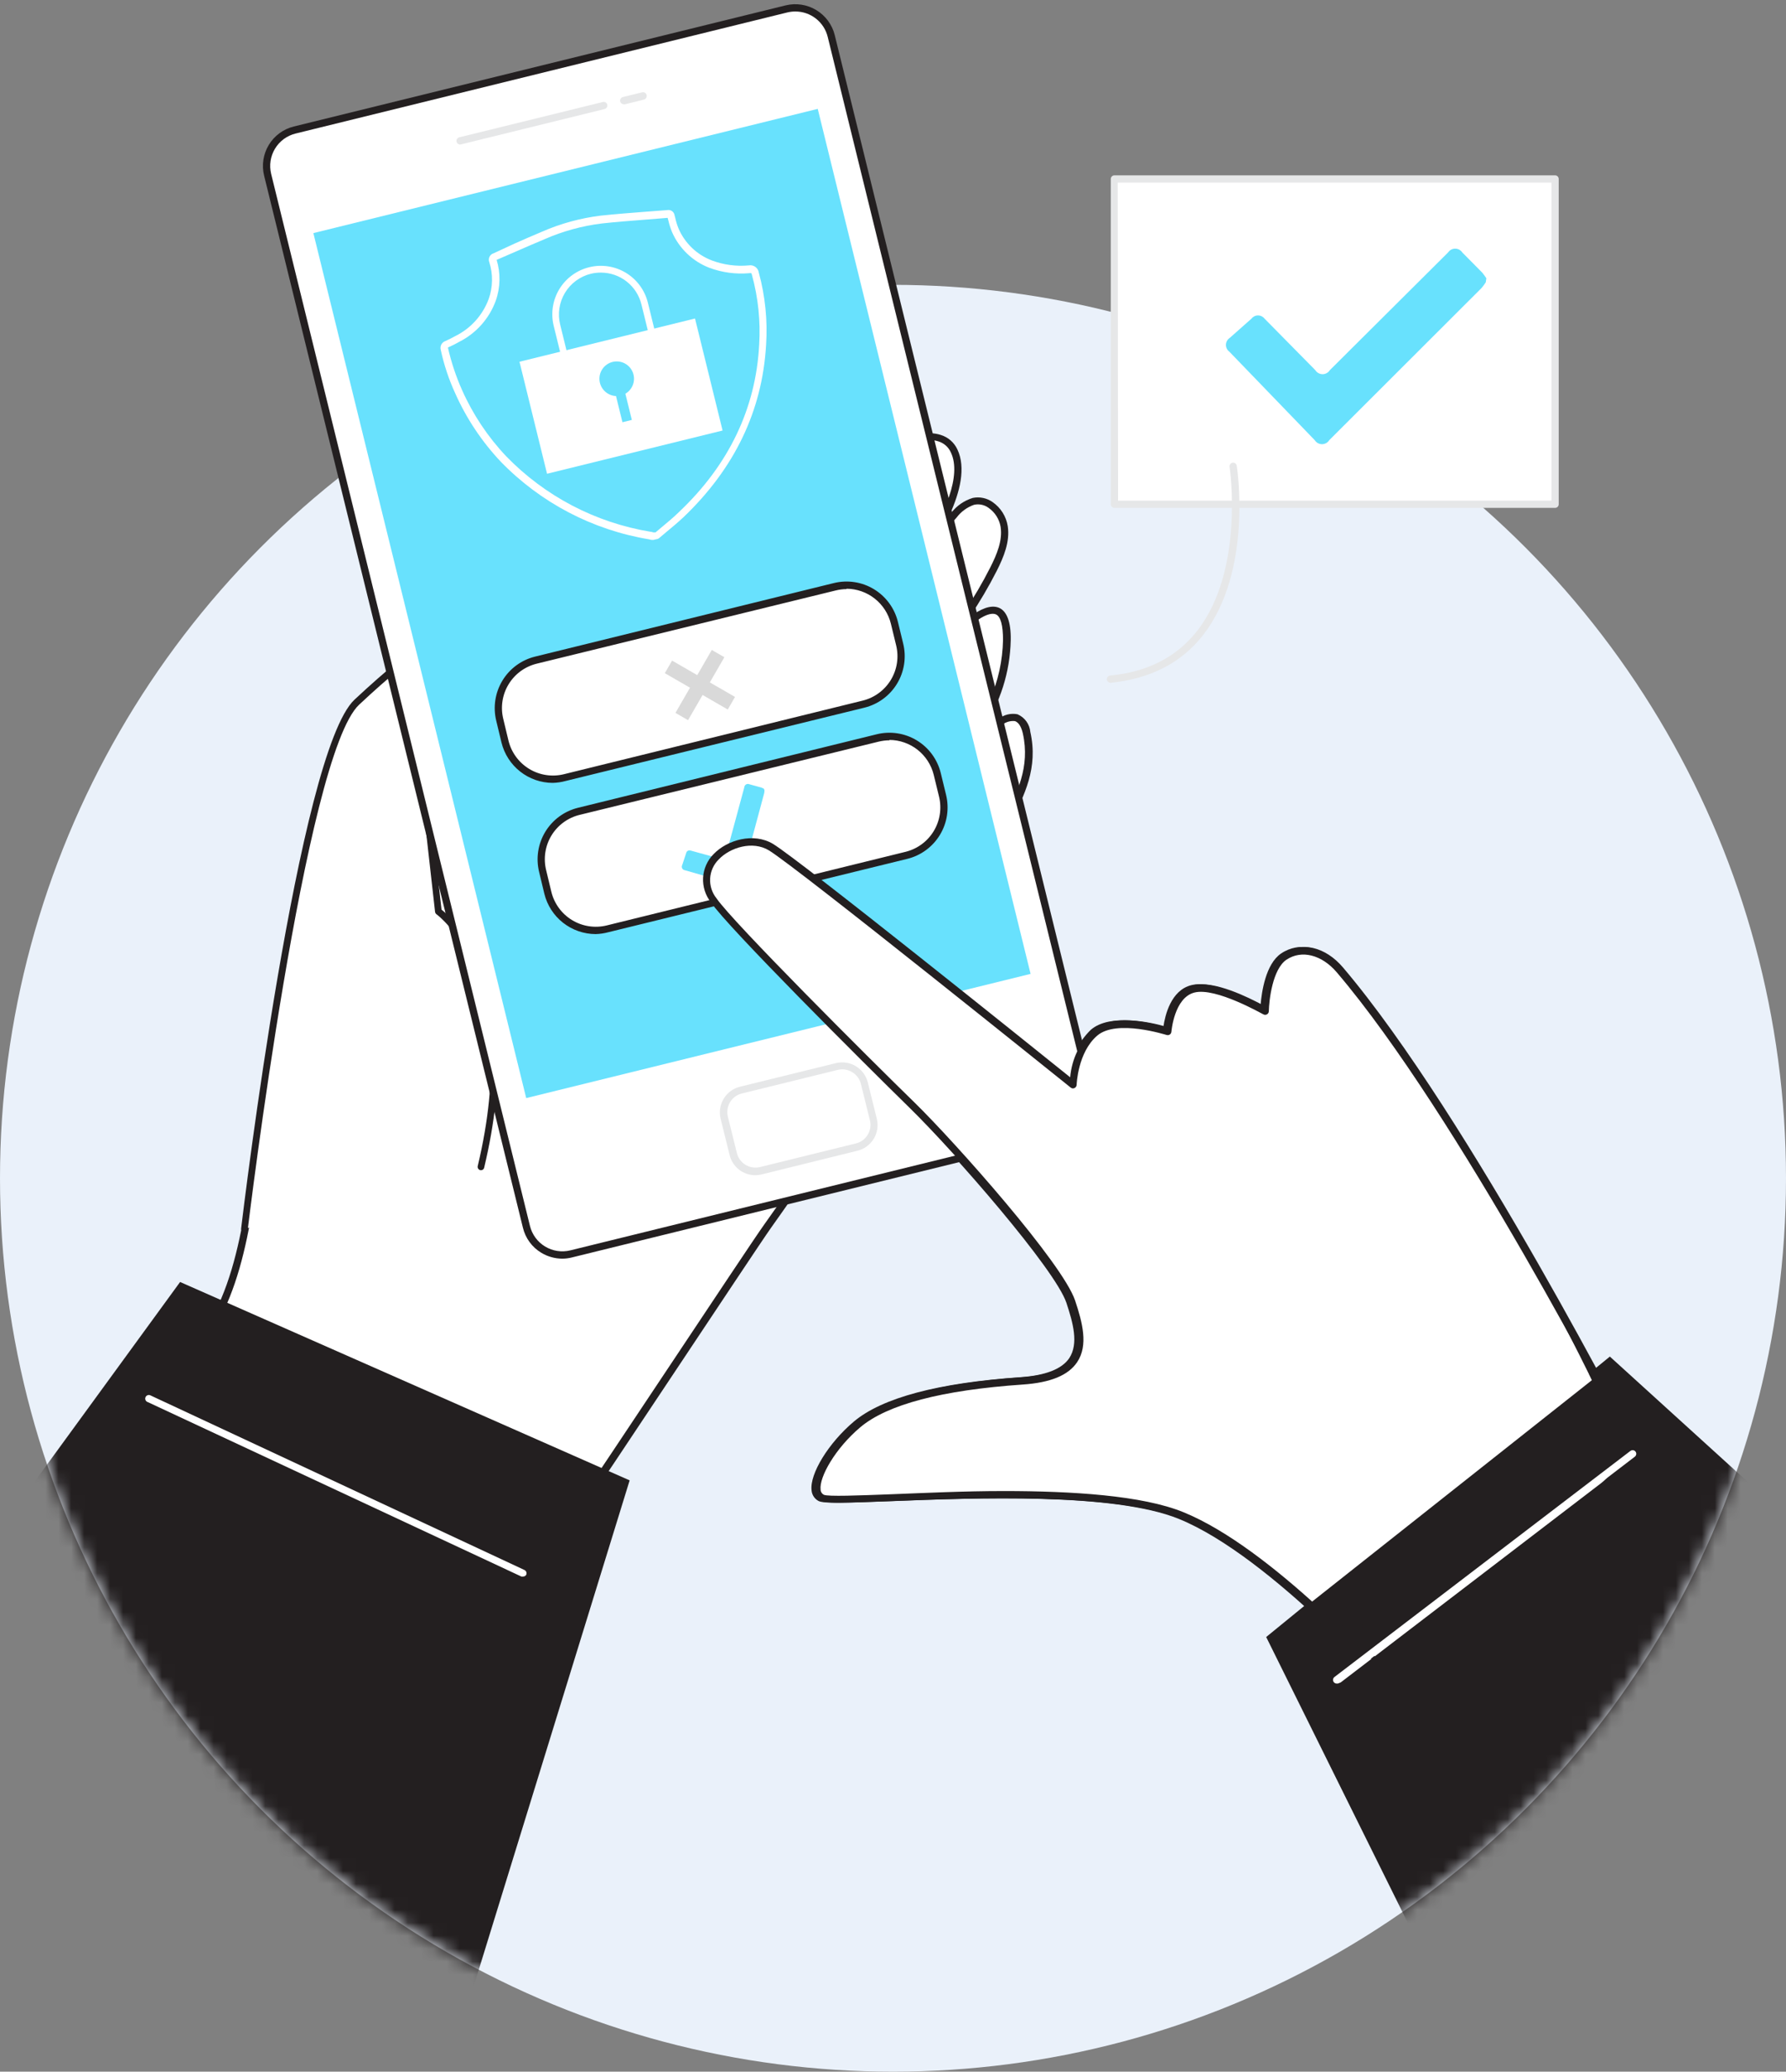 <svg xmlns="http://www.w3.org/2000/svg" width="138" height="160" viewBox="0 0 138 160" fill="none"><rect x="0" y="0" width="138" height="160" fill="#808080" stroke="none"/><g id="Group 1134"><circle id="Ellipse 67" cx="69" cy="91" r="69" fill="#EAF1FA"></circle><g id="Group 1133"><g id="Mask group"><mask id="mask0_8605_7859" style="mask-type:alpha" maskUnits="userSpaceOnUse" x="0" y="22" width="138" height="138"><circle id="Ellipse 67_2" cx="69" cy="91" r="69" fill="#F4F7F7"></circle></mask><g mask="url(#mask0_8605_7859)"><path id="Vector" d="M45.002 116.083C34.968 111.173 24.309 107.66 13.322 105.641C18.986 101.885 19.306 92.268 20.255 85.537C23.309 63.934 44.738 50.135 61.4 38.766C62.804 37.778 64.258 36.863 65.757 36.026C67.525 35.078 72.449 32.142 73.74 34.853C74.981 37.464 71.904 42.213 70.372 44.128C71.389 42.613 72.515 41.173 73.74 39.822C74.117 39.316 74.64 38.94 75.239 38.744C76.362 38.486 77.434 39.552 77.603 40.686C77.771 41.82 77.299 42.932 76.783 43.97C75.539 46.423 73.988 48.707 72.168 50.769C73.392 49.382 77.917 44.189 77.822 49.45C77.743 52.763 76.361 55.912 73.976 58.213C75.023 57.294 76.15 56.471 77.344 55.754C77.512 55.622 77.706 55.527 77.913 55.474C78.119 55.42 78.335 55.411 78.546 55.446C78.769 55.554 78.96 55.718 79.102 55.921C79.243 56.125 79.33 56.361 79.354 56.608C80.106 59.976 78.231 62.39 76.951 65.27C75.952 67.516 75.368 69.627 74.094 71.788C69.49 79.614 64.606 87.305 59.34 94.699C57.981 96.58 45.069 116.117 45.002 116.083Z" fill="white"></path><path id="Vector_2" d="M44.985 116.369C44.947 116.368 44.91 116.356 44.878 116.336C34.868 111.435 24.233 107.929 13.271 105.916C13.217 105.905 13.167 105.879 13.128 105.84C13.089 105.802 13.062 105.752 13.051 105.698C13.039 105.645 13.044 105.589 13.064 105.537C13.085 105.486 13.119 105.442 13.164 105.411C17.931 102.25 18.857 94.609 19.604 88.467C19.727 87.434 19.845 86.441 19.98 85.498C22.933 64.602 43.093 50.887 59.278 39.861L61.226 38.536C62.637 37.541 64.098 36.621 65.605 35.779L65.998 35.566C67.683 34.657 70.765 32.967 72.685 33.59C72.967 33.675 73.228 33.819 73.451 34.013C73.674 34.206 73.852 34.445 73.976 34.713C74.644 36.122 74.172 38.008 73.386 39.737C73.42 39.692 73.459 39.653 73.499 39.608C73.92 39.062 74.501 38.659 75.16 38.457C75.426 38.402 75.701 38.403 75.966 38.459C76.232 38.515 76.483 38.625 76.704 38.783C77.012 38.998 77.274 39.273 77.473 39.591C77.673 39.91 77.807 40.265 77.866 40.636C78.046 41.837 77.563 42.999 77.019 44.083C76.391 45.317 75.688 46.511 74.913 47.659C75.756 47.03 76.541 46.693 77.159 46.929C77.777 47.165 78.125 48.007 78.097 49.444C78.045 51.9 77.287 54.29 75.913 56.327C76.334 56.035 76.755 55.765 77.187 55.502C77.388 55.347 77.62 55.237 77.867 55.179C78.114 55.121 78.37 55.116 78.619 55.165C78.893 55.282 79.13 55.471 79.305 55.712C79.48 55.953 79.586 56.238 79.612 56.535C80.23 59.302 79.169 61.402 78.046 63.625C77.76 64.186 77.485 64.776 77.193 65.377C76.845 66.157 76.541 66.937 76.25 67.695C75.726 69.153 75.082 70.566 74.324 71.917C69.327 80.417 64.499 87.917 59.559 94.85C58.902 95.777 55.421 101.026 52.053 106.079L47.36 113.124C45.479 115.931 45.181 116.369 44.985 116.369ZM14.018 105.489C24.72 107.513 35.104 110.957 44.895 115.729C45.546 114.792 48.595 110.211 51.553 105.77C54.922 100.717 58.403 95.468 59.071 94.542C64 87.62 68.817 80.13 73.808 71.653C74.549 70.325 75.18 68.937 75.694 67.504C75.986 66.746 76.294 65.955 76.648 65.163C76.918 64.551 77.21 63.962 77.507 63.389C78.591 61.256 79.607 59.246 79.034 56.652C78.95 56.276 78.77 55.805 78.417 55.692C78.244 55.674 78.069 55.69 77.902 55.739C77.736 55.788 77.58 55.869 77.445 55.979C76.269 56.688 75.156 57.5 74.122 58.404C74.066 58.449 73.995 58.471 73.924 58.465C73.853 58.459 73.786 58.427 73.738 58.373C73.69 58.321 73.664 58.251 73.665 58.179C73.667 58.108 73.696 58.04 73.746 57.989C74.904 56.878 75.831 55.551 76.476 54.082C77.12 52.613 77.469 51.031 77.501 49.427C77.501 48.304 77.322 47.602 76.94 47.445C76.205 47.165 74.695 48.31 72.41 50.876L72.359 50.937C72.333 50.964 72.302 50.984 72.268 50.999C72.234 51.013 72.197 51.02 72.16 51.02C72.123 51.02 72.086 51.013 72.052 50.999C72.018 50.984 71.987 50.964 71.96 50.937C71.934 50.912 71.912 50.882 71.897 50.848C71.883 50.814 71.875 50.778 71.875 50.741C71.875 50.704 71.883 50.667 71.897 50.634C71.912 50.6 71.934 50.569 71.96 50.544C73.762 48.502 75.296 46.238 76.525 43.807C77.03 42.808 77.473 41.741 77.316 40.697C77.267 40.403 77.16 40.121 77.001 39.868C76.842 39.616 76.634 39.398 76.39 39.226C76.231 39.109 76.048 39.026 75.855 38.984C75.661 38.943 75.461 38.943 75.267 38.985C74.728 39.172 74.257 39.516 73.914 39.973C73.207 40.765 72.522 41.584 71.882 42.432C71.203 43.471 70.635 44.184 70.568 44.268C70.522 44.324 70.456 44.36 70.384 44.369C70.312 44.379 70.24 44.361 70.181 44.318C70.121 44.276 70.081 44.213 70.068 44.141C70.056 44.07 70.072 43.996 70.113 43.937C70.551 43.28 71.012 42.64 71.489 42.017C72.937 39.771 74.33 36.751 73.471 34.943C73.381 34.74 73.249 34.559 73.083 34.412C72.918 34.265 72.722 34.155 72.511 34.09C70.826 33.528 67.744 35.212 66.268 36.026L65.875 36.24C64.387 37.088 62.946 38.016 61.558 39.019L59.609 40.343C43.503 51.302 23.455 64.944 20.536 85.593C20.401 86.531 20.283 87.524 20.159 88.552C19.418 94.553 18.531 101.992 14.018 105.489Z" fill="#231F20"></path><path id="Vector_3" d="M18.896 94.901C18.896 94.901 23.281 58.225 27.576 54.211C32.684 49.444 37.339 46.211 38.192 48.933C39.045 51.656 39.837 56.198 32.853 61.284L33.875 70.362C33.875 70.362 40.752 75.129 37.17 90.107" fill="white"></path><path id="Vector_4" d="M18.896 95.159H18.857C18.789 95.151 18.728 95.116 18.686 95.062C18.644 95.009 18.624 94.941 18.632 94.873C18.812 93.374 23.079 58.062 27.396 54.031C32.336 49.422 35.688 47.294 37.35 47.749C37.614 47.821 37.853 47.964 38.043 48.162C38.233 48.359 38.366 48.605 38.428 48.871C40.364 55.047 36.642 58.836 33.122 61.436L34.116 70.255C34.98 70.918 40.797 75.993 37.411 90.18C37.404 90.213 37.39 90.244 37.371 90.272C37.351 90.299 37.326 90.323 37.297 90.341C37.269 90.358 37.237 90.37 37.203 90.375C37.17 90.38 37.136 90.379 37.103 90.371C37.037 90.353 36.981 90.312 36.946 90.254C36.91 90.197 36.898 90.128 36.912 90.062C40.409 75.42 33.79 70.654 33.723 70.609C33.694 70.587 33.669 70.559 33.651 70.527C33.633 70.495 33.621 70.46 33.616 70.424L32.595 61.346C32.589 61.301 32.596 61.256 32.614 61.215C32.632 61.173 32.66 61.137 32.696 61.11C39.202 56.349 38.916 52.128 37.939 49.023C37.899 48.842 37.811 48.674 37.685 48.538C37.559 48.402 37.398 48.302 37.221 48.248C35.778 47.867 32.415 50.056 27.75 54.424C23.567 58.325 19.188 94.587 19.143 94.952C19.133 95.01 19.102 95.062 19.057 95.1C19.012 95.138 18.955 95.159 18.896 95.159Z" fill="#231F20"></path><path id="Vector_5" d="M-5.397 125.5L13.916 99.011L48.651 114.332L34.102 161.5L-5.397 125.5Z" fill="#231F20"></path><path id="Vector_6" d="M40.404 121.759C40.365 121.767 40.325 121.767 40.286 121.759L11.413 108.285C11.375 108.273 11.341 108.252 11.311 108.226C11.282 108.199 11.259 108.166 11.243 108.13C11.227 108.094 11.22 108.054 11.22 108.015C11.221 107.975 11.23 107.936 11.246 107.9C11.263 107.864 11.287 107.832 11.318 107.806C11.348 107.78 11.383 107.761 11.421 107.75C11.459 107.738 11.498 107.735 11.538 107.74C11.577 107.746 11.615 107.759 11.649 107.78L40.522 121.254C40.555 121.269 40.586 121.292 40.611 121.319C40.636 121.346 40.655 121.379 40.668 121.414C40.68 121.449 40.686 121.486 40.684 121.523C40.682 121.56 40.672 121.596 40.656 121.63C40.63 121.672 40.593 121.707 40.548 121.729C40.504 121.752 40.454 121.762 40.404 121.759Z" fill="white"></path><path id="Vector_7" d="M126.288 112.204C126.288 112.204 113.218 86.486 103.371 74.898C102.024 73.315 100.311 73.051 99.099 73.871C97.673 74.837 97.617 78.076 97.617 78.076C97.617 78.076 93.878 75.909 92.087 76.358C90.296 76.807 90.088 79.642 90.088 79.642C90.088 79.642 86.097 78.323 84.474 79.743C82.852 81.164 82.79 83.752 82.79 83.752C82.79 83.752 61.743 66.837 59.424 65.405C57.105 63.973 52.946 66.528 55 69.514C56.275 71.378 66.896 81.955 70.332 85.318C73.768 88.681 81.763 97.804 82.683 100.476C83.604 103.148 84.339 106.219 78.882 106.595C73.426 106.972 68.569 107.943 66.178 109.964C63.786 111.985 62.214 115.045 63.41 115.645C64.606 116.246 83.896 114.04 91.222 117.026C98.549 120.013 108.064 130.938 108.064 130.938L126.288 112.204Z" fill="white"></path><path id="Vector_8" d="M108.059 131.241C108.019 131.24 107.981 131.231 107.945 131.214C107.909 131.198 107.877 131.175 107.851 131.146C107.755 131.033 98.273 120.237 91.099 117.313C86.08 115.263 75.239 115.684 68.76 115.937C65.251 116.072 63.708 116.122 63.27 115.937C63.112 115.858 62.977 115.739 62.879 115.593C62.78 115.446 62.721 115.277 62.708 115.101C62.557 113.821 64.022 111.44 65.97 109.795C68.154 107.954 72.482 106.803 78.843 106.365C80.78 106.23 82.054 105.736 82.621 104.889C83.357 103.766 82.913 102.177 82.397 100.616C81.532 98.034 73.717 89.057 70.136 85.554C66.554 82.051 56.056 71.58 54.787 69.683C54.361 69.144 54.147 68.467 54.186 67.781C54.226 67.095 54.515 66.447 55 65.961C56.044 64.871 58.088 64.276 59.587 65.175C61.743 66.494 79.505 80.754 82.548 83.201C82.671 81.812 83.286 80.511 84.283 79.535C85.76 78.255 88.853 78.974 89.897 79.277C90.015 78.463 90.459 76.47 92.064 76.083C93.67 75.695 96.376 77.06 97.403 77.61C97.482 76.65 97.785 74.455 98.986 73.641C100.401 72.681 102.265 73.113 103.629 74.719C113.386 86.194 126.45 111.816 126.585 112.075C126.61 112.128 126.619 112.187 126.61 112.245C126.601 112.303 126.575 112.357 126.535 112.4L108.306 131.157C108.273 131.188 108.234 131.212 108.191 131.226C108.149 131.241 108.103 131.246 108.059 131.241ZM77.445 115.157C82.672 115.157 88.112 115.488 91.301 116.79C98.105 119.564 106.616 128.917 108.07 130.545L125.945 112.153C124.76 109.846 112.443 86.003 103.152 75.1C101.99 73.731 100.424 73.338 99.256 74.124C98.189 74.853 97.914 77.239 97.897 78.104C97.897 78.152 97.883 78.199 97.859 78.24C97.834 78.282 97.799 78.316 97.757 78.34C97.714 78.364 97.666 78.377 97.617 78.377C97.567 78.377 97.519 78.364 97.476 78.34C97.437 78.34 93.816 76.234 92.154 76.655C90.582 77.048 90.374 79.665 90.369 79.687C90.366 79.729 90.353 79.77 90.332 79.807C90.311 79.844 90.281 79.875 90.246 79.899C90.211 79.923 90.171 79.938 90.129 79.944C90.087 79.95 90.044 79.947 90.004 79.934C89.965 79.934 86.141 78.688 84.637 79.985C83.132 81.281 83.048 83.757 83.048 83.785C83.046 83.837 83.03 83.888 83.001 83.931C82.972 83.975 82.932 84.01 82.885 84.032C82.838 84.055 82.786 84.064 82.734 84.058C82.683 84.052 82.634 84.031 82.593 83.999C82.38 83.83 61.552 67.078 59.278 65.68C58.02 64.911 56.28 65.444 55.393 66.376C54.996 66.769 54.76 67.295 54.729 67.852C54.699 68.409 54.878 68.958 55.23 69.391C56.477 71.215 67.02 81.742 70.529 85.155C73.746 88.305 81.97 97.579 82.93 100.442C83.492 102.126 83.969 103.895 83.087 105.203C82.408 106.219 81.032 106.786 78.877 106.932C72.639 107.359 68.423 108.47 66.335 110.228C64.387 111.872 63.152 114.084 63.264 115.039C63.265 115.122 63.288 115.204 63.331 115.275C63.375 115.346 63.437 115.404 63.511 115.443C63.831 115.595 66.211 115.499 68.732 115.404C71.253 115.308 74.279 115.157 77.445 115.157Z" fill="#231F20"></path><path id="Vector_9" d="M124.39 104.771L97.835 126.43L111.006 153L141.664 120.462L124.39 104.771Z" fill="#231F20"></path><path id="Vector_10" d="M103.422 129.967C103.378 129.966 103.335 129.956 103.297 129.937C103.258 129.917 103.224 129.889 103.197 129.855C103.153 129.795 103.133 129.72 103.144 129.646C103.154 129.573 103.194 129.506 103.253 129.462L126.119 112.002C126.178 111.957 126.253 111.936 126.326 111.946C126.4 111.955 126.467 111.994 126.512 112.052C126.558 112.111 126.578 112.186 126.568 112.259C126.559 112.333 126.521 112.4 126.462 112.445L103.59 129.939C103.539 129.966 103.48 129.976 103.422 129.967Z" fill="white"></path></g></g><g id="Group 1132"><path id="Vector_11" d="M60.77 0.683L22.775 10.037C21.242 10.414 20.306 11.962 20.683 13.495L40.685 94.746C41.063 96.279 42.611 97.215 44.143 96.838L82.139 87.484C83.671 87.107 84.608 85.559 84.231 84.027L64.228 2.775C63.851 1.242 62.303 0.306 60.77 0.683Z" fill="white"></path><path id="Vector_12" d="M43.447 97.209C42.875 97.207 42.314 97.05 41.824 96.754C41.47 96.542 41.162 96.262 40.919 95.929C40.675 95.596 40.5 95.218 40.404 94.817L20.407 13.565C20.208 12.757 20.339 11.904 20.769 11.192C21.2 10.48 21.895 9.969 22.703 9.77L60.699 0.417C61.507 0.218 62.361 0.348 63.074 0.779C63.786 1.209 64.299 1.905 64.499 2.713L84.497 83.965C84.694 84.774 84.562 85.628 84.13 86.341C83.699 87.053 83.003 87.565 82.195 87.766L44.199 97.113C43.953 97.176 43.7 97.208 43.447 97.209ZM61.457 0.888C61.247 0.887 61.038 0.912 60.834 0.961L22.838 10.314C22.174 10.477 21.603 10.897 21.25 11.482C20.896 12.066 20.789 12.767 20.951 13.43L40.949 94.682C41.112 95.346 41.532 95.917 42.116 96.27C42.7 96.624 43.401 96.731 44.064 96.569L82.06 87.221C82.724 87.056 83.296 86.636 83.65 86.051C84.005 85.466 84.113 84.765 83.952 84.1L63.955 2.847C63.818 2.288 63.497 1.791 63.044 1.436C62.591 1.081 62.032 0.888 61.457 0.888Z" fill="#231F20"></path><path id="Vector_13" d="M63.185 8.409L24.213 18.003L40.659 84.808L79.631 75.215L63.185 8.409Z" fill="#68E1FD"></path><path id="Vector_14" d="M64.654 82.35L57.241 84.175C56.298 84.407 55.722 85.359 55.955 86.301L56.652 89.136C56.884 90.078 57.836 90.654 58.779 90.422L66.192 88.597C67.135 88.365 67.711 87.413 67.479 86.471L66.781 83.636C66.549 82.694 65.597 82.118 64.654 82.35Z" fill="white"></path><path id="Vector_15" d="M58.352 90.764C57.896 90.763 57.454 90.609 57.096 90.327C56.737 90.045 56.484 89.651 56.376 89.209L55.674 86.374C55.554 85.851 55.644 85.302 55.924 84.846C56.204 84.389 56.653 84.061 57.173 83.931L64.589 82.107C65.114 81.98 65.668 82.065 66.13 82.345C66.591 82.625 66.924 83.076 67.054 83.6L67.75 86.407C67.879 86.932 67.794 87.487 67.514 87.949C67.234 88.411 66.782 88.743 66.257 88.872L58.857 90.702C58.692 90.743 58.523 90.764 58.352 90.764ZM65.089 82.584C64.968 82.585 64.847 82.6 64.73 82.629L57.319 84.454C57.131 84.499 56.954 84.582 56.797 84.697C56.641 84.811 56.51 84.956 56.41 85.122C56.309 85.288 56.243 85.474 56.214 85.666C56.185 85.859 56.194 86.055 56.241 86.244L56.937 89.051C56.983 89.24 57.066 89.417 57.181 89.574C57.295 89.73 57.44 89.862 57.606 89.963C57.771 90.064 57.955 90.131 58.147 90.16C58.339 90.19 58.534 90.181 58.723 90.135L66.133 88.31C66.322 88.264 66.499 88.182 66.656 88.067C66.812 87.952 66.944 87.808 67.045 87.642C67.145 87.476 67.212 87.292 67.242 87.101C67.271 86.909 67.263 86.713 67.217 86.525L66.521 83.718C66.475 83.53 66.392 83.353 66.278 83.196C66.163 83.04 66.019 82.909 65.853 82.809C65.619 82.661 65.348 82.583 65.072 82.584H65.089Z" fill="#E6E7E8"></path><path id="Vector_16" d="M35.537 11.168C35.476 11.163 35.418 11.14 35.372 11.1C35.325 11.061 35.293 11.008 35.278 10.949C35.269 10.912 35.267 10.875 35.273 10.838C35.278 10.801 35.291 10.766 35.31 10.734C35.33 10.702 35.355 10.674 35.386 10.652C35.416 10.63 35.45 10.615 35.486 10.606L46.58 7.878C46.615 7.868 46.653 7.866 46.689 7.871C46.726 7.877 46.761 7.889 46.793 7.908C46.825 7.926 46.852 7.951 46.875 7.981C46.897 8.01 46.913 8.044 46.922 8.08C46.939 8.153 46.927 8.229 46.888 8.293C46.849 8.357 46.787 8.404 46.714 8.422L35.621 11.151L35.537 11.168Z" fill="#E6E7E8"></path><path id="Vector_17" d="M48.191 8.051C48.128 8.052 48.068 8.031 48.019 7.992C47.97 7.953 47.935 7.899 47.921 7.838C47.904 7.766 47.916 7.69 47.953 7.626C47.991 7.562 48.052 7.515 48.123 7.496L49.617 7.131C49.691 7.113 49.77 7.125 49.835 7.165C49.9 7.205 49.947 7.27 49.965 7.344C49.983 7.419 49.97 7.497 49.93 7.562C49.89 7.628 49.826 7.674 49.752 7.692L48.258 8.063L48.191 8.051Z" fill="#E6E7E8"></path><path id="Vector_18" d="M67.808 56.968L44.716 62.652C42.672 63.156 41.422 65.221 41.926 67.265L42.334 68.922C42.837 70.966 44.902 72.216 46.946 71.712L70.038 66.028C72.082 65.524 73.332 63.459 72.828 61.415L72.42 59.758C71.917 57.714 69.852 56.464 67.808 56.968Z" fill="white"></path><path id="Vector_19" d="M64.458 45.262L41.366 50.947C39.322 51.45 38.072 53.515 38.576 55.56L38.984 57.217C39.487 59.261 41.552 60.51 43.596 60.007L66.688 54.322C68.732 53.819 69.982 51.754 69.478 49.71L69.07 48.053C68.567 46.008 66.502 44.759 64.458 45.262Z" fill="white"></path><path id="Vector_20" d="M46.024 72.142C45.11 72.139 44.223 71.831 43.505 71.267C42.787 70.702 42.278 69.913 42.06 69.026L41.656 67.342C41.398 66.288 41.568 65.176 42.129 64.248C42.69 63.32 43.596 62.652 44.648 62.39L67.744 56.709C68.266 56.58 68.807 56.556 69.338 56.637C69.868 56.718 70.378 56.902 70.837 57.18C71.296 57.458 71.697 57.824 72.015 58.256C72.332 58.689 72.562 59.18 72.69 59.701L73.1 61.385C73.358 62.438 73.188 63.55 72.627 64.477C72.066 65.404 71.16 66.071 70.108 66.331L47.012 71.996C46.689 72.083 46.358 72.132 46.024 72.142ZM68.727 57.175C68.441 57.177 68.157 57.213 67.879 57.281L44.783 62.935C44.333 63.045 43.908 63.243 43.535 63.518C43.161 63.792 42.845 64.138 42.605 64.535C42.365 64.932 42.206 65.372 42.137 65.831C42.067 66.289 42.089 66.757 42.2 67.207L42.605 68.891C42.83 69.799 43.407 70.581 44.207 71.065C45.008 71.549 45.968 71.696 46.877 71.474L69.973 65.787C70.881 65.562 71.662 64.987 72.147 64.187C72.631 63.387 72.778 62.428 72.556 61.52L72.146 59.836C71.955 59.072 71.516 58.393 70.897 57.906C70.278 57.419 69.514 57.152 68.727 57.147V57.175Z" fill="#231F20"></path><path id="Vector_21" d="M42.711 60.464C41.797 60.462 40.911 60.154 40.193 59.589C39.474 59.024 38.966 58.236 38.748 57.348L38.343 55.664C38.086 54.611 38.256 53.498 38.817 52.57C39.377 51.642 40.283 50.974 41.336 50.713L64.432 45.031C64.953 44.903 65.495 44.878 66.025 44.959C66.556 45.04 67.066 45.225 67.525 45.503C67.984 45.781 68.384 46.146 68.702 46.579C69.02 47.011 69.25 47.502 69.378 48.023L69.788 49.708C70.045 50.76 69.875 51.872 69.314 52.799C68.753 53.727 67.847 54.393 66.795 54.654L43.699 60.318C43.377 60.406 43.045 60.455 42.711 60.464ZM65.414 45.497C65.129 45.499 64.844 45.535 64.567 45.604L41.47 51.257C41.02 51.368 40.596 51.566 40.222 51.84C39.849 52.115 39.533 52.461 39.293 52.858C39.053 53.254 38.894 53.695 38.824 54.153C38.755 54.612 38.776 55.079 38.888 55.529L39.292 57.214C39.518 58.122 40.094 58.903 40.895 59.387C41.696 59.871 42.656 60.018 43.564 59.796L66.661 54.109C67.568 53.885 68.35 53.309 68.834 52.51C69.318 51.71 69.465 50.751 69.243 49.842L68.833 48.158C68.643 47.394 68.203 46.715 67.584 46.228C66.965 45.741 66.202 45.474 65.414 45.469V45.497Z" fill="#231F20"></path><path id="Vector_22" d="M53.702 24.599L40.139 27.938L42.269 36.589L55.832 33.25L53.702 24.599Z" fill="white"></path><path id="Vector_23" d="M43.7 28.06C43.652 28.059 43.605 28.046 43.565 28.021C43.507 27.985 43.465 27.929 43.447 27.864L42.784 25.169C42.666 24.691 42.644 24.195 42.718 23.708C42.792 23.222 42.961 22.754 43.216 22.334C43.471 21.913 43.807 21.546 44.204 21.255C44.601 20.964 45.051 20.755 45.53 20.638C46.494 20.401 47.513 20.556 48.362 21.07C49.212 21.584 49.823 22.414 50.06 23.378L50.723 26.073C50.738 26.138 50.727 26.207 50.693 26.265C50.658 26.322 50.602 26.364 50.537 26.381L43.761 28.066L43.7 28.06ZM46.428 21.054C46.167 21.053 45.907 21.083 45.653 21.144C45.239 21.245 44.849 21.428 44.506 21.681C44.163 21.933 43.873 22.252 43.653 22.617C43.433 22.982 43.287 23.387 43.224 23.808C43.16 24.23 43.181 24.66 43.284 25.073L43.885 27.521L50.167 25.972L49.566 23.529C49.397 22.824 48.996 22.197 48.426 21.747C47.857 21.298 47.153 21.054 46.428 21.054Z" fill="white"></path><path id="Vector_24" d="M47.652 30.587C48.39 30.587 48.988 29.988 48.988 29.25C48.988 28.512 48.39 27.914 47.652 27.914C46.914 27.914 46.316 28.512 46.316 29.25C46.316 29.988 46.914 30.587 47.652 30.587Z" fill="#68E1FD"></path><path id="Vector_25" d="M48.075 29.405L47.35 29.584L48.095 32.609L48.82 32.431L48.075 29.405Z" fill="#68E1FD"></path><path id="Vector_26" d="M50.498 41.697H50.431H50.33L50.144 41.652C45.781 40.929 41.765 38.825 38.686 35.65C37.229 34.105 36.042 32.325 35.177 30.384C34.681 29.306 34.305 28.176 34.054 27.016C34.017 26.878 34.034 26.73 34.102 26.604C34.17 26.477 34.283 26.382 34.419 26.337C34.65 26.235 34.897 26.112 35.194 25.949C36.382 25.359 37.3 24.336 37.76 23.092C38.086 22.173 38.102 21.173 37.805 20.245C37.778 20.178 37.767 20.106 37.77 20.034C37.773 19.962 37.792 19.891 37.824 19.827C37.856 19.762 37.902 19.705 37.957 19.659C38.013 19.613 38.078 19.58 38.147 19.56L39.77 18.808C40.46 18.505 41.156 18.196 41.858 17.904C43.312 17.266 44.852 16.845 46.428 16.652C47.551 16.534 48.673 16.445 49.796 16.36L51.559 16.226C51.622 16.214 51.686 16.214 51.749 16.227C51.811 16.241 51.871 16.267 51.923 16.303C51.975 16.34 52.02 16.387 52.054 16.441C52.088 16.495 52.11 16.555 52.12 16.619L52.182 16.854C52.243 17.131 52.327 17.401 52.435 17.663C52.678 18.222 53.031 18.728 53.473 19.149C53.914 19.57 54.436 19.899 55.006 20.116C55.914 20.456 56.887 20.587 57.852 20.498C57.941 20.481 58.032 20.483 58.12 20.502C58.207 20.521 58.29 20.558 58.363 20.611C58.436 20.663 58.498 20.73 58.544 20.807C58.59 20.884 58.621 20.97 58.633 21.059C59.127 22.872 59.317 24.754 59.194 26.628C58.902 31.726 56.758 36.172 52.822 39.934C52.401 40.327 51.958 40.703 51.525 41.057L50.925 41.562C50.892 41.59 50.854 41.611 50.812 41.624L50.543 41.685L50.498 41.697ZM38.366 20.043C38.69 21.085 38.669 22.204 38.304 23.232C37.802 24.603 36.799 25.732 35.497 26.393C35.231 26.546 34.958 26.684 34.678 26.808C34.654 26.816 34.631 26.828 34.61 26.842C34.866 27.972 35.233 29.074 35.705 30.132C36.543 32.016 37.695 33.743 39.113 35.24C42.109 38.327 46.017 40.37 50.262 41.068C50.341 41.068 50.414 41.102 50.487 41.118H50.515H50.65L51.211 40.647C51.638 40.293 52.081 39.923 52.485 39.524C56.314 35.897 58.403 31.546 58.661 26.612C58.772 24.798 58.582 22.979 58.099 21.228C58.092 21.182 58.075 21.138 58.049 21.099C57.997 21.088 57.944 21.088 57.892 21.099C56.842 21.191 55.785 21.047 54.798 20.678C53.516 20.179 52.484 19.191 51.93 17.932C51.81 17.641 51.715 17.341 51.643 17.034L51.587 16.826L49.824 16.967C48.735 17.051 47.579 17.141 46.501 17.259C44.977 17.447 43.489 17.855 42.083 18.471C41.386 18.763 40.696 19.061 40.005 19.364C39.463 19.603 38.918 19.839 38.372 20.071L38.366 20.043Z" fill="white"></path><path id="Vector_27" d="M120.157 13.823H86.108V38.946H120.157V13.823Z" fill="white"></path><path id="Vector_28" d="M120.157 39.226H86.108C86.034 39.226 85.962 39.197 85.91 39.144C85.857 39.092 85.827 39.02 85.827 38.946V13.823C85.827 13.748 85.857 13.677 85.91 13.624C85.962 13.572 86.034 13.542 86.108 13.542H120.157C120.232 13.542 120.303 13.572 120.356 13.624C120.409 13.677 120.438 13.748 120.438 13.823V38.946C120.438 39.02 120.409 39.092 120.356 39.144C120.303 39.197 120.232 39.226 120.157 39.226ZM86.389 38.665H119.877V14.103H86.366L86.389 38.665Z" fill="#E6E7E8"></path><path id="Vector_29" d="M114.802 21.801C114.702 21.958 114.592 22.108 114.471 22.25L102.709 33.994C102.65 34.089 102.567 34.168 102.469 34.222C102.37 34.277 102.26 34.305 102.148 34.305C102.035 34.305 101.925 34.277 101.827 34.222C101.729 34.168 101.646 34.089 101.586 33.994L94.984 27.156C94.901 27.094 94.833 27.012 94.788 26.918C94.743 26.824 94.722 26.72 94.726 26.616C94.73 26.511 94.759 26.409 94.811 26.319C94.862 26.228 94.936 26.151 95.023 26.095L96.708 24.602C96.766 24.526 96.842 24.465 96.928 24.423C97.014 24.381 97.109 24.359 97.204 24.359C97.3 24.359 97.395 24.381 97.481 24.423C97.567 24.465 97.643 24.526 97.701 24.602L101.631 28.588C101.691 28.683 101.774 28.762 101.872 28.816C101.97 28.87 102.08 28.899 102.193 28.899C102.305 28.899 102.415 28.87 102.513 28.816C102.612 28.762 102.694 28.683 102.754 28.588L111.894 19.493C111.954 19.404 112.035 19.331 112.13 19.28C112.225 19.23 112.331 19.204 112.438 19.204C112.546 19.204 112.652 19.23 112.747 19.28C112.842 19.331 112.923 19.404 112.983 19.493C113.499 20.015 114.016 20.532 114.527 21.054C114.643 21.193 114.75 21.339 114.847 21.492L114.802 21.801Z" fill="#68E1FD"></path><path id="Vector_30" d="M59.07 61.035C59.067 61.114 59.058 61.193 59.044 61.27L57.212 68.084C57.211 68.132 57.197 68.178 57.172 68.219C57.148 68.26 57.113 68.294 57.072 68.318C57.031 68.341 56.984 68.354 56.937 68.355C56.889 68.356 56.842 68.345 56.8 68.323L52.921 67.21C52.877 67.205 52.835 67.189 52.799 67.164C52.762 67.139 52.732 67.105 52.712 67.066C52.691 67.027 52.68 66.983 52.68 66.939C52.679 66.895 52.69 66.851 52.711 66.812L53.013 65.905C53.018 65.865 53.033 65.826 53.056 65.793C53.078 65.759 53.108 65.731 53.144 65.71C53.179 65.69 53.218 65.678 53.259 65.675C53.3 65.672 53.34 65.679 53.378 65.694L55.669 66.325C55.711 66.348 55.758 66.359 55.806 66.358C55.853 66.357 55.9 66.344 55.941 66.32C55.982 66.297 56.017 66.263 56.041 66.222C56.066 66.181 56.08 66.135 56.081 66.087L57.511 60.804C57.514 60.758 57.529 60.714 57.553 60.675C57.577 60.637 57.61 60.605 57.65 60.582C57.689 60.559 57.734 60.546 57.779 60.545C57.825 60.543 57.87 60.553 57.911 60.573C58.212 60.655 58.512 60.735 58.81 60.819C58.882 60.845 58.953 60.876 59.021 60.912L59.07 61.035Z" fill="#68E1FD"></path><path id="Vector_31" d="M85.805 52.734C85.735 52.732 85.668 52.704 85.617 52.657C85.565 52.609 85.532 52.545 85.524 52.476C85.519 52.402 85.543 52.33 85.59 52.273C85.637 52.217 85.704 52.181 85.777 52.172C88.668 51.903 90.936 50.735 92.514 48.709C96.18 44.004 95.018 36.133 95.007 36.054C95.001 36.018 95.003 35.981 95.011 35.945C95.02 35.909 95.036 35.875 95.058 35.846C95.08 35.816 95.107 35.791 95.139 35.772C95.171 35.753 95.206 35.74 95.242 35.734C95.316 35.725 95.39 35.744 95.45 35.788C95.51 35.832 95.55 35.897 95.562 35.97C95.613 36.301 96.775 44.156 92.957 49.051C91.273 51.207 88.876 52.419 85.828 52.734H85.805Z" fill="#E6E7E8"></path><path id="Vector_32" d="M123 106.595C123 106.595 113.359 86.486 103.512 74.898C102.164 73.315 100.452 73.051 99.239 73.871C97.813 74.837 97.757 78.076 97.757 78.076C97.757 78.076 94.018 75.909 92.227 76.358C90.436 76.807 90.229 79.642 90.229 79.642C90.229 79.642 86.237 78.323 84.615 79.743C82.992 81.164 82.93 83.752 82.93 83.752C82.93 83.752 61.883 66.837 59.565 65.405C57.246 63.973 53.086 66.528 55.141 69.514C56.415 71.378 67.037 81.955 70.473 85.318C73.909 88.681 81.903 97.804 82.824 100.476C83.745 103.148 84.48 106.219 79.023 106.595C73.566 106.972 68.71 107.943 66.319 109.964C63.927 111.985 62.355 115.045 63.551 115.645C64.746 116.246 84.037 114.04 91.363 117.026C98.689 120.013 101 124 101 124L123 106.595Z" fill="white"></path><path id="Vector_33" d="M103.77 125.925C103.731 125.924 102.957 123.035 105.691 126.749C102.999 121.46 102.526 125.954 102.5 125.925C102.405 125.813 98.414 120.237 91.239 117.313C86.22 115.263 75.379 115.684 68.901 115.937C65.392 116.072 63.848 116.122 63.41 115.937C63.252 115.858 63.118 115.739 63.019 115.593C62.921 115.446 62.862 115.277 62.849 115.101C62.697 113.821 64.162 111.44 66.111 109.795C68.294 107.954 72.623 106.803 78.984 106.365C80.921 106.23 82.195 105.736 82.762 104.889C83.497 103.766 83.054 102.177 82.537 100.616C81.673 98.034 73.858 89.057 70.276 85.554C66.695 82.051 56.196 71.58 54.927 69.683C54.501 69.144 54.288 68.467 54.327 67.781C54.366 67.095 54.656 66.447 55.141 65.961C56.185 64.871 58.228 64.276 59.727 65.175C61.883 66.494 79.646 80.754 82.689 83.201C82.811 81.812 83.427 80.511 84.424 79.535C85.9 78.255 88.993 78.974 90.038 79.277C90.156 78.463 90.599 76.47 92.205 76.083C93.81 75.695 96.516 77.06 97.544 77.61C97.622 76.65 97.925 74.455 99.127 73.641C100.542 72.681 102.406 73.113 103.77 74.719C113.527 86.194 126.591 111.816 126.726 112.075C126.751 112.128 126.76 112.187 126.751 112.245C126.742 112.303 126.715 112.357 126.675 112.4L108.446 131.157C103.77 125.925 103.884 118.699 108.446 124C103.884 118.699 103.815 125.93 103.77 125.925ZM77.586 115.157C82.812 115.157 88.252 115.488 91.441 116.79C98.246 119.564 106.756 128.917 108.211 130.545L126.086 112.153C124.901 109.846 112.584 86.003 103.293 75.1C102.13 73.731 100.564 73.338 99.396 74.124C98.33 74.853 98.055 77.239 98.038 78.104C98.037 78.152 98.024 78.199 97.999 78.24C97.975 78.282 97.939 78.316 97.897 78.34C97.855 78.364 97.806 78.377 97.757 78.377C97.708 78.377 97.659 78.364 97.617 78.34C97.578 78.34 93.956 76.234 92.295 76.655C90.723 77.048 90.515 79.665 90.509 79.687C90.506 79.729 90.494 79.77 90.472 79.807C90.451 79.844 90.422 79.875 90.387 79.899C90.352 79.923 90.312 79.938 90.27 79.944C90.228 79.95 90.185 79.947 90.144 79.934C90.105 79.934 86.282 78.688 84.777 79.985C83.273 81.281 83.189 83.757 83.189 83.785C83.186 83.837 83.17 83.888 83.142 83.931C83.113 83.975 83.073 84.01 83.026 84.032C82.979 84.055 82.927 84.064 82.875 84.058C82.823 84.052 82.774 84.031 82.734 83.999C82.52 83.83 61.692 67.078 59.419 65.68C58.161 64.911 56.421 65.444 55.534 66.376C55.137 66.769 54.9 67.295 54.87 67.852C54.84 68.409 55.019 68.958 55.371 69.391C56.617 71.215 67.16 81.742 70.669 85.155C73.886 88.305 82.111 97.579 83.071 100.442C83.632 102.126 84.109 103.895 83.228 105.203C82.549 106.219 81.173 106.786 79.017 106.932C72.78 107.359 68.564 108.47 66.475 110.228C64.527 111.872 63.292 114.084 63.405 115.039C63.405 115.122 63.429 115.204 63.472 115.275C63.516 115.346 63.578 115.404 63.652 115.443C63.972 115.595 66.352 115.499 68.873 115.404C71.393 115.308 74.419 115.157 77.586 115.157Z" fill="#231F20"></path><path id="Rectangle 431" d="M54.998 50.197L55.971 50.758L53.164 55.62L52.191 55.059L54.998 50.197Z" fill="#D9D9D9"></path><path id="Rectangle 432" d="M51.931 51.019L51.37 51.991L56.232 54.798L56.793 53.826L51.931 51.019Z" fill="#D9D9D9"></path></g><path id="Vector_34" d="M103.281 130.023C103.237 130.023 103.194 130.012 103.155 129.993C103.117 129.974 103.083 129.945 103.056 129.911C103.011 129.851 102.992 129.777 103.003 129.703C103.013 129.629 103.053 129.563 103.112 129.518L125.978 112.058C126.037 112.013 126.112 111.993 126.185 112.002C126.259 112.012 126.326 112.05 126.371 112.109C126.417 112.168 126.437 112.242 126.427 112.316C126.418 112.389 126.38 112.456 126.321 112.502L103.449 129.995C103.398 130.023 103.338 130.032 103.281 130.023Z" fill="white"></path></g></g></svg>